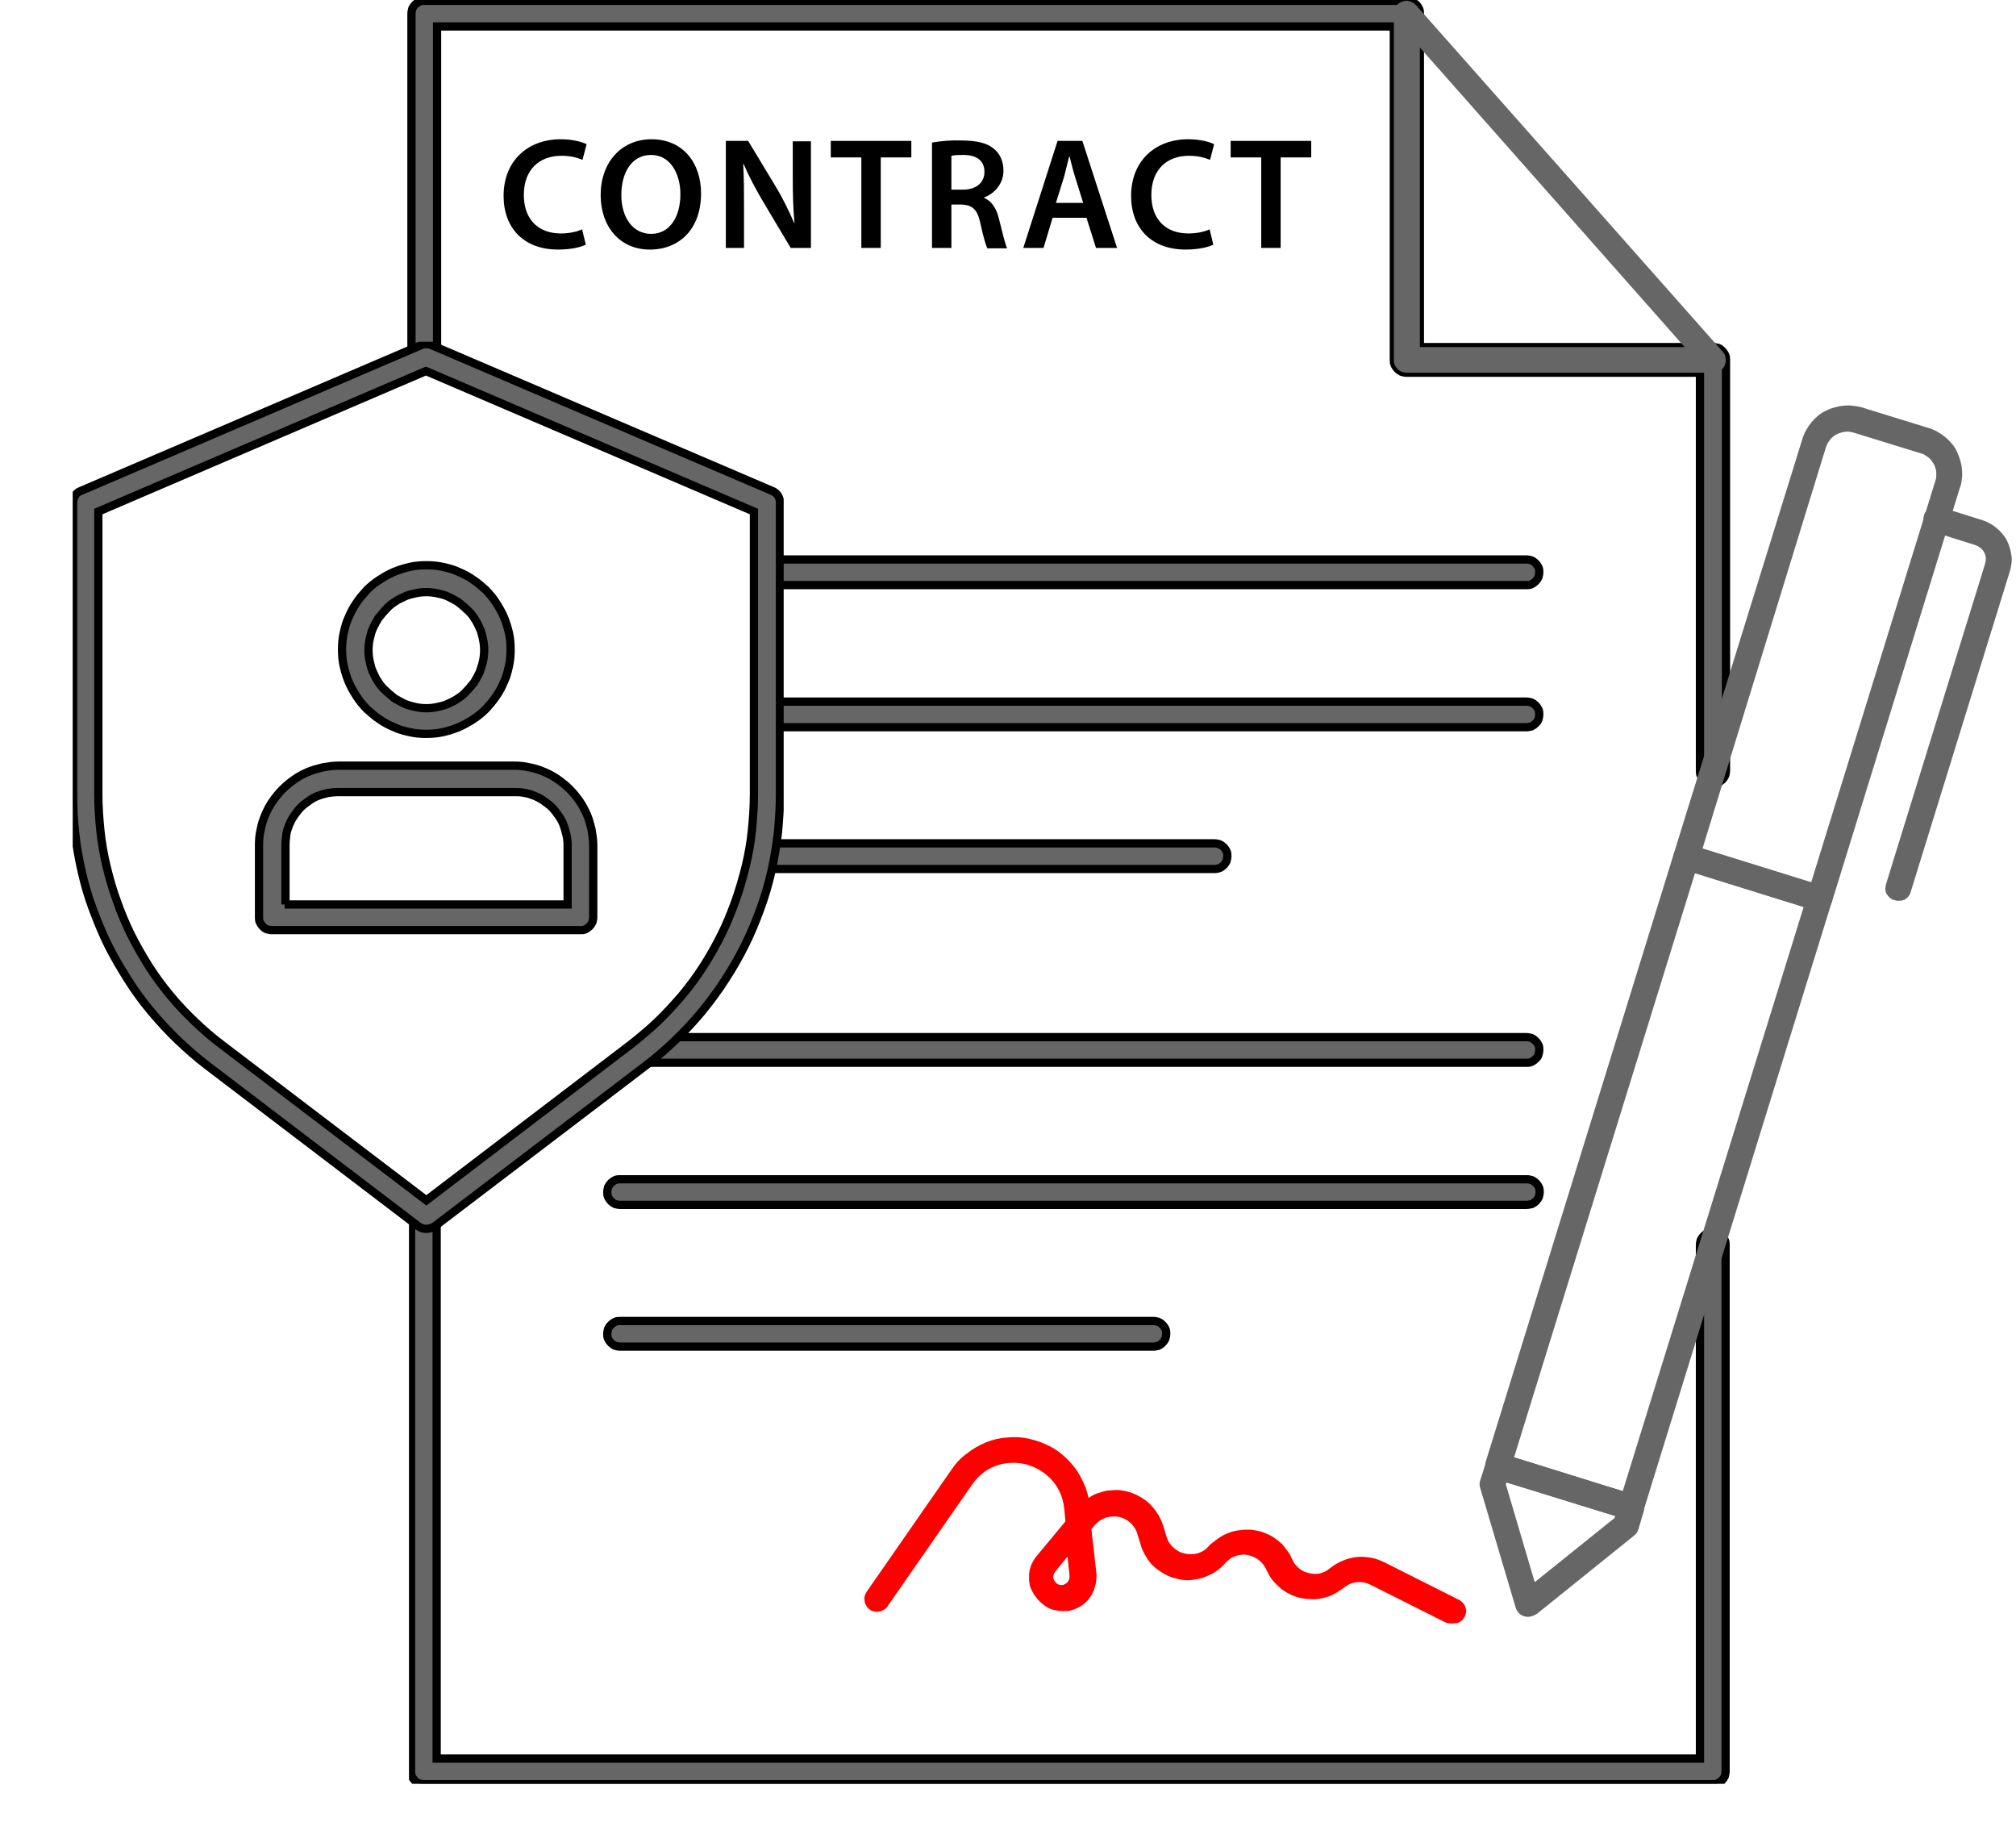 <svg xmlns="http://www.w3.org/2000/svg" xmlns:xlink="http://www.w3.org/1999/xlink" id="Layer_1" x="0px" y="0px" viewBox="0 0 488 446" style="enable-background:new 0 0 488 446;" xml:space="preserve"><style type="text/css">	.st0{fill:#666666;stroke:#000000;stroke-width:2;stroke-miterlimit:10;}	.st1{clip-path:url(#SVGID_00000039826259584823913540000003774033827134877370_);}	.st2{fill:#666666;}	.st3{fill:#FF0000;}	.st4{clip-path:url(#SVGID_00000000936041277805920750000000905681682995001268_);}</style><path class="st0" d="M414.6,189.6c-0.4,0-0.8-0.1-1.2-0.2c-0.4-0.2-0.7-0.4-1-0.7c-0.3-0.3-0.5-0.6-0.7-1c-0.2-0.4-0.2-0.8-0.2-1.2 V90.2h-71c-0.4,0-0.8-0.1-1.2-0.2c-0.4-0.2-0.7-0.4-1-0.7c-0.3-0.3-0.5-0.6-0.7-1c-0.2-0.4-0.2-0.8-0.2-1.2V6.4H105.8v79 c0,0.4-0.1,0.8-0.2,1.2c-0.2,0.4-0.4,0.7-0.7,1c-0.3,0.3-0.6,0.5-1,0.7c-0.4,0.2-0.8,0.2-1.2,0.2c-0.4,0-0.8-0.1-1.2-0.2 c-0.4-0.2-0.7-0.4-1-0.7c-0.3-0.3-0.5-0.6-0.7-1c-0.2-0.4-0.2-0.8-0.2-1.2V3.3c0-0.4,0.1-0.8,0.2-1.2c0.2-0.4,0.4-0.7,0.7-1 c0.3-0.3,0.6-0.5,1-0.7c0.4-0.2,0.8-0.2,1.2-0.2h237.9c0.4,0,0.8,0.1,1.2,0.2c0.4,0.2,0.7,0.4,1,0.7c0.3,0.3,0.5,0.6,0.7,1 c0.2,0.4,0.2,0.8,0.2,1.2V84h71c0.4,0,0.8,0.1,1.2,0.2s0.7,0.4,1,0.7c0.3,0.3,0.5,0.6,0.7,1c0.2,0.4,0.2,0.8,0.2,1.2v99.4 c0,0.4-0.1,0.8-0.2,1.2c-0.2,0.4-0.4,0.7-0.7,1c-0.3,0.3-0.6,0.5-1,0.7C415.4,189.6,415,189.6,414.6,189.6z"></path><g>	<defs>		<rect id="SVGID_1_" x="99" y="289.3" width="320" height="142.4"></rect>	</defs>	<clipPath id="SVGID_00000163066651607984916050000009992446948439599274_">		<use xlink:href="#SVGID_1_" style="overflow:visible;"></use>	</clipPath>	<g style="clip-path:url(#SVGID_00000163066651607984916050000009992446948439599274_);">		<path class="st0" d="M414.6,431.8h-312c-0.4,0-0.8-0.1-1.2-0.2s-0.7-0.4-1-0.7c-0.3-0.3-0.5-0.6-0.7-1c-0.2-0.4-0.2-0.8-0.2-1.2   V293.4c0-0.4,0.1-0.8,0.2-1.2s0.4-0.7,0.7-1c0.3-0.3,0.6-0.5,1-0.7c0.4-0.2,0.8-0.2,1.2-0.2c0.4,0,0.8,0.1,1.2,0.2   c0.4,0.2,0.7,0.4,1,0.7c0.3,0.3,0.5,0.6,0.7,1c0.2,0.4,0.2,0.8,0.2,1.2v132.2h305.8V301.3c0-0.4,0.1-0.8,0.2-1.2   c0.2-0.4,0.4-0.7,0.7-1c0.3-0.3,0.6-0.5,1-0.7c0.4-0.2,0.8-0.2,1.2-0.2c0.4,0,0.8,0.1,1.2,0.2s0.7,0.4,1,0.7   c0.3,0.3,0.5,0.6,0.7,1c0.2,0.4,0.2,0.8,0.2,1.2v127.4c0,0.4-0.1,0.8-0.2,1.2c-0.2,0.4-0.4,0.7-0.7,1c-0.3,0.3-0.6,0.5-1,0.7   S415,431.8,414.6,431.8z"></path>	</g></g><path class="st2" d="M414.6,90.2h-74.1c-0.4,0-0.8-0.1-1.2-0.2c-0.4-0.2-0.7-0.4-1-0.7c-0.3-0.3-0.5-0.6-0.7-1 c-0.2-0.4-0.2-0.8-0.2-1.2V3.3c0-0.6,0.2-1.2,0.5-1.8c0.4-0.5,0.9-0.9,1.5-1.1c0.6-0.2,1.2-0.3,1.8-0.1c0.6,0.2,1.2,0.5,1.6,1 L417,85.1c0.4,0.5,0.7,1,0.7,1.6c0.1,0.6,0,1.2-0.2,1.7s-0.6,1-1.1,1.3C415.8,90.1,415.2,90.2,414.6,90.2z M343.7,84h64.1 l-64.1-72.5V84z"></path><path class="st3" d="M351.2,392.9c-0.5,0-0.9-0.1-1.4-0.3l-18.1-9.1c-1-0.5-2.1-0.7-3.2-0.6c-1.1,0.1-2.1,0.5-3,1.2l-0.7,0.5 c-0.7,0.5-1.5,1-2.3,1.4c-0.8,0.4-1.7,0.6-2.5,0.8c-0.9,0.2-1.8,0.3-2.7,0.2c-0.9,0-1.8-0.1-2.6-0.3c-0.9-0.2-1.7-0.5-2.5-0.9 c-0.8-0.4-1.6-0.9-2.2-1.4c-0.7-0.6-1.3-1.2-1.9-1.9c-0.6-0.7-1-1.5-1.4-2.3l-0.3-0.6c-0.2-0.4-0.5-0.8-0.8-1.2 c-0.3-0.4-0.7-0.7-1.1-1c-0.4-0.3-0.8-0.5-1.3-0.7s-0.9-0.3-1.4-0.4s-1-0.1-1.4,0c-0.5,0-1,0.2-1.4,0.3c-0.5,0.2-0.9,0.4-1.3,0.7 c-0.4,0.3-0.8,0.6-1.1,1c-0.7,0.8-1.5,1.5-2.4,2.1c-0.9,0.6-1.9,1-2.9,1.4c-1,0.3-2.1,0.5-3.1,0.6c-1.1,0.1-2.1,0-3.2-0.3 c-1.1-0.2-2.1-0.6-3-1.1s-1.8-1.1-2.6-1.8c-0.8-0.7-1.5-1.6-2-2.5c-0.6-0.9-1-1.9-1.3-2.9l-0.8-2.6c-0.3-1.1-0.9-1.9-1.7-2.7 c-0.8-0.7-1.8-1.2-2.8-1.4c-1.1-0.2-2.1-0.1-3.2,0.2c-1,0.4-1.9,1-2.6,1.8l-0.8,1l1.2,10.7c0,0.3,0.1,0.7,0,1c0,0.3,0,0.7-0.1,1 c0,0.3-0.1,0.7-0.2,1c-0.1,0.3-0.2,0.6-0.3,1s-0.3,0.6-0.4,0.9c-0.2,0.3-0.3,0.6-0.5,0.8c-0.2,0.3-0.4,0.5-0.6,0.8 c-0.2,0.2-0.5,0.5-0.7,0.7c-0.3,0.2-0.5,0.4-0.8,0.6c-0.3,0.2-0.6,0.3-0.9,0.5c-0.3,0.1-0.6,0.3-0.9,0.4c-0.3,0.1-0.6,0.2-1,0.3 c-0.3,0.1-0.7,0.1-1,0.1c-0.3,0-0.7,0-1,0c-0.3,0-0.7,0-1-0.1c-0.3-0.1-0.7-0.1-1-0.2c-0.3-0.1-0.6-0.2-0.9-0.3 c-0.3-0.1-0.6-0.3-0.9-0.5c-0.3-0.2-0.6-0.4-0.8-0.6c-0.3-0.2-0.5-0.4-0.8-0.7c-0.2-0.2-0.5-0.5-0.7-0.8c-0.2-0.3-0.4-0.5-0.6-0.8 c-0.2-0.3-0.3-0.6-0.5-0.9c-0.1-0.3-0.3-0.6-0.4-0.9c-0.1-0.3-0.2-0.6-0.2-1c-0.1-0.3-0.1-0.7-0.1-1c0-0.3,0-0.7,0-1 c0-0.3,0.1-0.7,0.1-1c0.1-0.3,0.2-0.7,0.3-1c0.1-0.3,0.2-0.6,0.4-0.9c0.1-0.3,0.3-0.6,0.5-0.9c0.2-0.3,0.4-0.6,0.6-0.8l6.9-8.3 l-0.3-3.2c-0.7-6.2-5.2-9.5-9.2-10.6c-4-1-9.5-0.3-13.1,4.9l-20.5,29.5c-0.2,0.3-0.5,0.6-0.9,0.8c-0.3,0.2-0.7,0.4-1.1,0.4 c-0.4,0.1-0.8,0.1-1.2,0c-0.4-0.1-0.8-0.2-1.1-0.5c-0.3-0.2-0.6-0.5-0.8-0.9c-0.2-0.3-0.4-0.7-0.4-1.1c-0.1-0.4-0.1-0.8,0-1.2 c0.1-0.4,0.3-0.8,0.5-1.1l20.5-29.5c1-1.5,2.2-2.8,3.7-3.9c1.4-1.1,2.9-2,4.6-2.7c1.7-0.7,3.4-1.1,5.2-1.2c1.8-0.2,3.6-0.1,5.3,0.3 c1.8,0.4,3.4,1,5,1.8c1.6,0.8,3,1.9,4.3,3.2c1.3,1.3,2.4,2.7,3.2,4.3c0.9,1.6,1.5,3.2,1.9,5c0.4-0.2,0.8-0.5,1.2-0.7 c0.4-0.2,0.8-0.4,1.3-0.5c0.4-0.1,0.9-0.3,1.3-0.4s0.9-0.2,1.4-0.2c0.5,0,0.9-0.1,1.4-0.1c0.5,0,0.9,0,1.4,0.1 c0.5,0.1,0.9,0.1,1.4,0.3c0.4,0.1,0.9,0.2,1.3,0.4c0.4,0.2,0.9,0.3,1.3,0.6c0.4,0.2,0.8,0.4,1.2,0.7c0.4,0.3,0.8,0.5,1.1,0.8 c0.3,0.3,0.7,0.6,1,1c0.3,0.3,0.6,0.7,0.9,1.1c0.3,0.4,0.5,0.8,0.8,1.2c0.2,0.4,0.4,0.8,0.6,1.2c0.2,0.4,0.3,0.9,0.5,1.3l0.8,2.7 c0.3,1,0.9,1.9,1.7,2.6c0.8,0.7,1.7,1.2,2.8,1.4c1,0.2,2.1,0.2,3.1-0.1s1.9-0.9,2.6-1.7c0.3-0.4,0.7-0.7,1.1-1 c0.4-0.3,0.8-0.6,1.2-0.9c0.4-0.3,0.8-0.5,1.3-0.8c0.4-0.2,0.9-0.4,1.4-0.6c0.5-0.2,0.9-0.3,1.4-0.4c0.5-0.1,1-0.2,1.5-0.2 c0.5-0.1,1-0.1,1.5-0.1c0.5,0,1,0,1.5,0.1c0.5,0.1,1,0.2,1.5,0.3c0.5,0.1,0.9,0.3,1.4,0.5c0.5,0.2,0.9,0.4,1.3,0.6 c0.4,0.2,0.8,0.5,1.2,0.8c0.4,0.3,0.8,0.6,1.1,0.9c0.4,0.3,0.7,0.7,1,1.1c0.3,0.4,0.6,0.8,0.9,1.2c0.3,0.4,0.5,0.8,0.7,1.3l0.3,0.6 c0.2,0.4,0.4,0.8,0.7,1.1c0.3,0.3,0.6,0.7,0.9,0.9c0.3,0.3,0.7,0.5,1.1,0.7c0.4,0.2,0.8,0.3,1.2,0.4c0.4,0.1,0.9,0.2,1.3,0.2 c0.4,0,0.9,0,1.3-0.1c0.4-0.1,0.8-0.2,1.2-0.4c0.4-0.2,0.8-0.4,1.1-0.7l0.7-0.5c0.9-0.7,1.9-1.2,2.9-1.6c1.1-0.4,2.1-0.7,3.3-0.8 c1.1-0.1,2.2,0,3.3,0.2c1.1,0.2,2.2,0.6,3.2,1.1l18.1,9.1c0.3,0.2,0.6,0.4,0.8,0.6s0.4,0.5,0.6,0.8c0.1,0.3,0.2,0.6,0.3,1 c0,0.3,0,0.7-0.1,1c-0.1,0.3-0.2,0.7-0.4,0.9c-0.2,0.3-0.4,0.6-0.7,0.8c-0.3,0.2-0.6,0.4-0.9,0.5 C351.9,392.9,351.5,392.9,351.2,392.9z M258.4,376.7l-3,3.7c-0.2,0.3-0.4,0.6-0.4,1c-0.1,0.4,0,0.7,0.2,1.1c0.2,0.3,0.4,0.6,0.7,0.8 c0.3,0.2,0.7,0.3,1,0.3c0.3,0,0.6,0,0.8-0.2c0.3-0.1,0.5-0.3,0.7-0.5c0.2-0.2,0.3-0.5,0.4-0.7c0.1-0.3,0.1-0.6,0.1-0.8L258.4,376.7z "></path><path class="st2" d="M394.8,367.9c-0.3,0-0.6,0-0.9-0.1l-32.2-10c-0.4-0.1-0.7-0.3-1.1-0.6c-0.3-0.3-0.6-0.6-0.8-0.9 c-0.2-0.4-0.3-0.8-0.3-1.2c0-0.4,0-0.8,0.1-1.2l45.6-147.4c0.1-0.4,0.3-0.7,0.6-1.1c0.3-0.3,0.6-0.6,0.9-0.8 c0.4-0.2,0.8-0.3,1.2-0.3c0.4,0,0.8,0,1.2,0.1l32.2,10c0.4,0.1,0.7,0.3,1.1,0.6c0.3,0.3,0.6,0.6,0.8,0.9c0.2,0.4,0.3,0.8,0.3,1.2 c0,0.4,0,0.8-0.1,1.2l-45.6,147.4c-0.2,0.7-0.6,1.2-1.1,1.6C396.1,367.7,395.5,367.9,394.8,367.9z M366.5,352.7l26.3,8.2l43.8-141.4 l-26.3-8.2L366.5,352.7z"></path><path class="st2" d="M369.9,391.3c-0.7,0-1.3-0.2-1.9-0.6c-0.5-0.4-0.9-0.9-1.1-1.6l-8.6-29c-0.2-0.6-0.2-1.2,0-1.8l1.4-4.4 c0.1-0.4,0.3-0.8,0.6-1.1c0.3-0.3,0.6-0.6,0.9-0.8c0.4-0.2,0.8-0.3,1.2-0.3c0.4,0,0.8,0,1.2,0.1l32.2,10c0.4,0.1,0.7,0.3,1.1,0.6 c0.3,0.3,0.6,0.6,0.8,0.9c0.2,0.4,0.3,0.8,0.3,1.2c0,0.4,0,0.8-0.1,1.2l-1.3,4.4c-0.2,0.6-0.5,1.1-1,1.5l-23.6,19 C371.2,391,370.6,391.3,369.9,391.3z M364.5,359.2l7,23.7l19.3-15.5l0.2-0.5l-26.3-8.1L364.5,359.2z"></path><path class="st2" d="M440.4,220.5c-0.3,0-0.6,0-0.9-0.1l-32.2-10c-0.4-0.1-0.7-0.3-1.1-0.6c-0.3-0.3-0.6-0.6-0.8-0.9 c-0.2-0.4-0.3-0.8-0.3-1.2c0-0.4,0-0.8,0.1-1.2l31.1-100.3c0.2-0.7,0.5-1.4,0.9-2.1s0.8-1.3,1.3-1.9c0.5-0.6,1-1.1,1.6-1.6 c0.6-0.5,1.2-0.9,1.9-1.2c0.7-0.4,1.4-0.6,2.1-0.8c0.7-0.2,1.5-0.4,2.2-0.4c0.8-0.1,1.5-0.1,2.2,0c0.8,0.1,1.5,0.2,2.2,0.4l16.2,5 c0.7,0.2,1.4,0.5,2.1,0.9c0.7,0.4,1.3,0.8,1.9,1.3c0.6,0.5,1.1,1,1.6,1.6c0.5,0.6,0.9,1.2,1.2,1.9c0.3,0.7,0.6,1.4,0.8,2.1 c0.2,0.7,0.4,1.5,0.4,2.2c0.1,0.8,0.1,1.5,0,2.3s-0.2,1.5-0.5,2.2l-31,100.3c-0.2,0.6-0.6,1.2-1.1,1.6 C441.7,220.3,441.1,220.5,440.4,220.5z M412.1,205.4l26.3,8.2l30.1-97.3c0.1-0.3,0.2-0.7,0.2-1c0-0.3,0-0.7,0-1c0-0.3-0.1-0.7-0.2-1 c-0.1-0.3-0.2-0.7-0.4-1c-0.2-0.3-0.4-0.6-0.6-0.9c-0.2-0.3-0.5-0.5-0.7-0.7c-0.3-0.2-0.6-0.4-0.9-0.6c-0.3-0.2-0.6-0.3-1-0.4 l-16.2-5c-0.7-0.2-1.4-0.3-2.1-0.2c-0.7,0.1-1.4,0.3-2,0.6c-0.6,0.3-1.2,0.8-1.6,1.3c-0.4,0.5-0.8,1.2-1,1.8L412.1,205.4z"></path><path class="st2" d="M459.5,218c-0.2,0-0.5,0-0.7-0.1c-0.2-0.1-0.5-0.1-0.7-0.2c-0.2-0.1-0.4-0.2-0.6-0.4c-0.2-0.2-0.3-0.3-0.5-0.5 c-0.1-0.2-0.3-0.4-0.4-0.6s-0.2-0.5-0.2-0.7c0-0.2-0.1-0.5,0-0.7c0-0.2,0.1-0.5,0.1-0.7l24-77.6c0.1-0.5,0.2-0.9,0.2-1.4 c0-0.5-0.2-1-0.4-1.4c-0.2-0.4-0.5-0.8-0.9-1.1c-0.4-0.3-0.8-0.5-1.3-0.7l-10.2-3.2c-0.4-0.1-0.8-0.3-1.1-0.6s-0.6-0.6-0.8-0.9 c-0.2-0.4-0.3-0.8-0.4-1.2c0-0.4,0-0.8,0.1-1.2c0.1-0.4,0.3-0.8,0.6-1.1c0.3-0.3,0.6-0.6,1-0.8c0.4-0.2,0.8-0.3,1.2-0.3 c0.4,0,0.8,0,1.2,0.1l10.2,3.2c0.6,0.2,1.2,0.4,1.8,0.8c0.6,0.3,1.1,0.7,1.6,1.1c0.5,0.4,1,0.9,1.4,1.4c0.4,0.5,0.8,1,1.1,1.6 c0.3,0.6,0.5,1.2,0.7,1.8c0.2,0.6,0.3,1.3,0.4,1.9c0.1,0.7,0.1,1.3,0,1.9s-0.2,1.3-0.4,1.9l-24,77.6c-0.2,0.7-0.6,1.2-1.1,1.6 S460.2,218,459.5,218z"></path><path d="M141.8,59.2c-1.1,0.6-3.6,1.2-6.7,1.2c-8.2,0-13.2-5.1-13.2-13c0-8.5,5.9-13.7,13.8-13.7c3.1,0,5.3,0.7,6.3,1.2l-1,3.8 c-1.6-0.7-3.3-1-5.1-1c-5.3,0-9.1,3.3-9.1,9.5c0,5.7,3.3,9.3,9,9.3c1.9,0,3.9-0.4,5.1-1L141.8,59.2z"></path><path d="M169.7,46.8c0,8.7-5.3,13.6-12.4,13.6c-7.3,0-11.9-5.6-11.9-13.2c0-7.9,5-13.5,12.3-13.5C165.3,33.7,169.7,39.4,169.7,46.8z  M150.4,47.2c0,5.3,2.7,9.4,7.2,9.4c4.6,0,7.1-4.2,7.1-9.6c0-4.9-2.4-9.5-7.1-9.5C152.9,37.5,150.4,41.8,150.4,47.2z"></path><path d="M175.7,60V34.1h5.4l6.7,11.1c1.7,2.8,3.1,5.7,4.4,8.7h0.1c-0.3-3.5-0.4-6.8-0.4-10.7v-9h4.4V60h-4.9l-6.8-11.4 c-1.7-2.9-3.3-5.9-4.6-8.9l-0.1,0c0.2,3.3,0.2,6.8,0.2,11V60H175.7z"></path><path d="M208.5,38.1h-7.4v-4h19.5v4h-7.4V60h-4.7V38.1z"></path><path d="M225.6,34.5c2.4-0.4,4.7-0.6,7.1-0.5c3.7,0,6.3,0.6,8,2.1c1.4,1.2,2.2,3,2.2,5.2c0,3.3-2.3,5.6-4.7,6.5v0.1 c1.8,0.7,3,2.5,3.6,5c0.8,3.2,1.5,6.2,2,7.2H239c-0.4-0.8-1-2.9-1.7-6.1c-0.7-3.4-2-4.4-4.6-4.5h-2.4V60h-4.7V34.5z M230.3,45.9h2.8 c3.2,0,5.2-1.7,5.2-4.3c0-2.8-2-4.1-5.1-4.1c-1,0-1.9,0-2.9,0.2L230.3,45.9z"></path><path d="M254.8,52.7l-2.2,7.3h-4.9l8.3-25.9h6l8.4,25.9h-5.1l-2.3-7.3H254.8z M262.2,49.1l-2-6.4c-0.5-1.6-0.9-3.3-1.3-4.8h-0.1 c-0.4,1.5-0.8,3.3-1.2,4.8l-2,6.4H262.2z"></path><path d="M293.7,59.2c-1.1,0.6-3.6,1.2-6.7,1.2c-8.2,0-13.2-5.1-13.2-13c0-8.5,5.9-13.7,13.8-13.7c3.1,0,5.3,0.7,6.3,1.2l-1,3.8 c-1.6-0.7-3.3-1-5.1-1c-5.3,0-9.1,3.3-9.1,9.5c0,5.7,3.3,9.3,9,9.3c1.9,0,3.9-0.4,5.1-1L293.7,59.2z"></path><path d="M305.3,38.1h-7.4v-4h19.5v4H310V60h-4.7V38.1z"></path><path class="st0" d="M369.5,141.6H186.1c-0.4,0-0.8-0.1-1.2-0.2c-0.4-0.2-0.7-0.4-1-0.7c-0.3-0.3-0.5-0.6-0.7-1 c-0.2-0.4-0.2-0.8-0.2-1.2c0-0.4,0.1-0.8,0.2-1.2s0.4-0.7,0.7-1c0.3-0.3,0.6-0.5,1-0.7c0.4-0.2,0.8-0.2,1.2-0.2h183.4 c0.4,0,0.8,0.1,1.2,0.2c0.4,0.2,0.7,0.4,1,0.7c0.3,0.3,0.5,0.6,0.7,1s0.2,0.8,0.2,1.2c0,0.4-0.1,0.8-0.2,1.2c-0.2,0.4-0.4,0.7-0.7,1 c-0.3,0.3-0.6,0.5-1,0.7C370.3,141.6,369.9,141.6,369.5,141.6L369.5,141.6z"></path><path class="st0" d="M369.5,176H186.1c-0.4,0-0.8-0.1-1.2-0.2c-0.4-0.2-0.7-0.4-1-0.7c-0.3-0.3-0.5-0.6-0.7-1s-0.2-0.8-0.2-1.2 c0-0.4,0.1-0.8,0.2-1.2c0.2-0.4,0.4-0.7,0.7-1c0.3-0.3,0.6-0.5,1-0.7c0.4-0.2,0.8-0.2,1.2-0.2h183.4c0.4,0,0.8,0.1,1.2,0.2 c0.4,0.2,0.7,0.4,1,0.7c0.3,0.3,0.5,0.6,0.7,1c0.2,0.4,0.2,0.8,0.2,1.2c0,0.4-0.1,0.8-0.2,1.2s-0.4,0.7-0.7,1 c-0.3,0.3-0.6,0.5-1,0.7C370.3,175.9,369.9,176,369.5,176L369.5,176z"></path><path class="st0" d="M294.1,210.3H185c-0.4,0-0.8-0.1-1.2-0.2c-0.4-0.2-0.7-0.4-1-0.7c-0.3-0.3-0.5-0.6-0.7-1 c-0.2-0.4-0.2-0.8-0.2-1.2c0-0.4,0.1-0.8,0.2-1.2c0.2-0.4,0.4-0.7,0.7-1c0.3-0.3,0.6-0.5,1-0.7c0.4-0.2,0.8-0.2,1.2-0.2h109 c0.4,0,0.8,0.1,1.2,0.2c0.4,0.2,0.7,0.4,1,0.7c0.3,0.3,0.5,0.6,0.7,1c0.2,0.4,0.2,0.8,0.2,1.2c0,0.4-0.1,0.8-0.2,1.2 c-0.2,0.4-0.4,0.7-0.7,1c-0.3,0.3-0.6,0.5-1,0.7C294.9,210.2,294.5,210.3,294.1,210.3z"></path><path class="st0" d="M369.5,257.2H156.3c-0.4,0-0.8-0.1-1.2-0.2c-0.4-0.2-0.7-0.4-1-0.7c-0.3-0.3-0.5-0.6-0.7-1s-0.2-0.8-0.2-1.2 s0.1-0.8,0.2-1.2c0.2-0.4,0.4-0.7,0.7-1c0.3-0.3,0.6-0.5,1-0.7c0.4-0.2,0.8-0.2,1.2-0.2h213.2c0.4,0,0.8,0.1,1.2,0.2 c0.4,0.2,0.7,0.4,1,0.7c0.3,0.3,0.5,0.6,0.7,1c0.2,0.4,0.2,0.8,0.2,1.2s-0.1,0.8-0.2,1.2s-0.4,0.7-0.7,1c-0.3,0.3-0.6,0.5-1,0.7 C370.3,257.2,369.9,257.2,369.5,257.2z"></path><path class="st0" d="M369.5,291.6H150.1c-0.4,0-0.8-0.1-1.2-0.2c-0.4-0.2-0.7-0.4-1-0.7c-0.3-0.3-0.5-0.6-0.7-1 c-0.2-0.4-0.2-0.8-0.2-1.2c0-0.4,0.1-0.8,0.2-1.2c0.2-0.4,0.4-0.7,0.7-1c0.3-0.3,0.6-0.5,1-0.7c0.4-0.2,0.8-0.2,1.2-0.2h219.5 c0.4,0,0.8,0.1,1.2,0.2c0.4,0.2,0.7,0.4,1,0.7c0.3,0.3,0.5,0.6,0.7,1s0.2,0.8,0.2,1.2c0,0.4-0.1,0.8-0.2,1.2c-0.2,0.4-0.4,0.7-0.7,1 c-0.3,0.3-0.6,0.5-1,0.7C370.3,291.5,369.9,291.6,369.5,291.6z"></path><path class="st0" d="M279.2,325.9H150.1c-0.4,0-0.8-0.1-1.2-0.2c-0.4-0.2-0.7-0.4-1-0.7c-0.3-0.3-0.5-0.6-0.7-1 c-0.2-0.4-0.2-0.8-0.2-1.2c0-0.4,0.1-0.8,0.2-1.2c0.2-0.4,0.4-0.7,0.7-1c0.3-0.3,0.6-0.5,1-0.7c0.4-0.2,0.8-0.2,1.2-0.2h129.1 c0.4,0,0.8,0.1,1.2,0.2c0.4,0.2,0.7,0.4,1,0.7c0.3,0.3,0.5,0.6,0.7,1c0.2,0.4,0.2,0.8,0.2,1.2c0,0.4-0.1,0.8-0.2,1.2 c-0.2,0.4-0.4,0.7-0.7,1c-0.3,0.3-0.6,0.5-1,0.7C280,325.8,279.6,325.9,279.2,325.9z"></path><g>	<defs>		<rect id="SVGID_00000183929574641611307800000005570027165203712932_" x="17.6" y="82.7" width="172.1" height="216"></rect>	</defs>	<clipPath id="SVGID_00000116920716199438321360000007025014585034014372_">		<use xlink:href="#SVGID_00000183929574641611307800000005570027165203712932_" style="overflow:visible;"></use>	</clipPath>	<g style="clip-path:url(#SVGID_00000116920716199438321360000007025014585034014372_);">		<path class="st0" d="M103.2,297.4c-0.7,0-1.3-0.2-1.9-0.6l-51.1-38.9c-2.5-1.9-4.9-4-7.2-6.2c-2.3-2.2-4.4-4.5-6.5-7   c-2-2.4-3.9-5-5.6-7.7c-1.7-2.7-3.3-5.4-4.7-8.2c-1.4-2.8-2.6-5.8-3.7-8.7s-2-6-2.7-9.1c-0.7-3.1-1.3-6.2-1.6-9.4   c-0.4-3.1-0.5-6.3-0.5-9.5v-70.5c0-0.6,0.2-1.2,0.5-1.7c0.3-0.5,0.8-0.9,1.4-1.1L102,83.5c0.8-0.3,1.6-0.3,2.4,0l82.5,35.3   c0.6,0.2,1,0.6,1.4,1.1c0.3,0.5,0.5,1.1,0.5,1.7v70.5c0,3.2-0.2,6.3-0.5,9.5c-0.4,3.2-0.9,6.3-1.6,9.4c-0.7,3.1-1.6,6.1-2.7,9.1   c-1.1,3-2.3,5.9-3.7,8.7c-1.4,2.8-3,5.6-4.7,8.2c-1.7,2.7-3.6,5.2-5.6,7.7c-2,2.4-4.2,4.8-6.5,7c-2.3,2.2-4.7,4.3-7.2,6.2   l-51.1,38.9C104.5,297.2,103.9,297.4,103.2,297.4z M23.8,123.8v68.4c0,2.9,0.2,5.9,0.5,8.8c0.3,2.9,0.8,5.8,1.5,8.7   c0.7,2.9,1.5,5.7,2.5,8.4c1,2.8,2.1,5.5,3.4,8.1s2.8,5.2,4.3,7.6c1.6,2.5,3.3,4.8,5.2,7.1c1.9,2.3,3.9,4.4,6,6.4   c2.1,2,4.3,3.9,6.7,5.7l49.3,37.5l49.2-37.5c2.3-1.8,4.6-3.7,6.7-5.7s4.1-4.2,6-6.4c1.9-2.3,3.6-4.6,5.2-7.1c1.6-2.5,3-5,4.3-7.6   c1.3-2.6,2.4-5.3,3.4-8.1c1-2.8,1.8-5.6,2.5-8.4c0.7-2.9,1.2-5.7,1.5-8.7c0.3-2.9,0.5-5.8,0.5-8.8v-68.4l-79.4-34L23.8,123.8z"></path>	</g></g><path class="st0" d="M103.2,177.6c-1.3,0-2.7-0.1-4-0.4c-1.3-0.3-2.6-0.6-3.8-1.2c-1.2-0.5-2.4-1.1-3.5-1.9 c-1.1-0.7-2.1-1.6-3.1-2.5c-0.9-0.9-1.8-2-2.5-3.1s-1.4-2.3-1.9-3.5c-0.5-1.2-0.9-2.5-1.2-3.8c-0.3-1.3-0.4-2.6-0.4-4 c0-1.3,0.1-2.7,0.4-4c0.3-1.3,0.6-2.6,1.2-3.8c0.5-1.2,1.1-2.4,1.9-3.5c0.7-1.1,1.6-2.1,2.5-3.1c0.9-0.9,2-1.8,3.1-2.5 c1.1-0.7,2.3-1.4,3.5-1.9c1.2-0.5,2.5-0.9,3.8-1.2c1.3-0.3,2.6-0.4,4-0.4c1.3,0,2.7,0.1,4,0.4c1.3,0.3,2.6,0.6,3.8,1.2 c1.2,0.5,2.4,1.1,3.5,1.9c1.1,0.7,2.1,1.6,3.1,2.5c0.9,0.9,1.8,2,2.5,3.1s1.4,2.3,1.9,3.5c0.5,1.2,0.9,2.5,1.2,3.8 c0.3,1.3,0.4,2.6,0.4,4c0,1.3-0.1,2.7-0.4,4c-0.3,1.3-0.6,2.6-1.2,3.8c-0.5,1.2-1.1,2.4-1.9,3.5c-0.7,1.1-1.6,2.1-2.5,3.1 c-0.9,0.9-2,1.8-3.1,2.5c-1.1,0.7-2.3,1.4-3.5,1.9c-1.2,0.5-2.5,0.9-3.8,1.2C105.8,177.5,104.5,177.6,103.2,177.6z M103.2,143.3 c-0.9,0-1.8,0.1-2.7,0.3c-0.9,0.2-1.8,0.4-2.6,0.8c-0.9,0.4-1.7,0.8-2.4,1.3c-0.8,0.5-1.5,1.1-2.1,1.8c-0.7,0.7-1.2,1.4-1.8,2.1 c-0.5,0.8-0.9,1.6-1.3,2.4c-0.4,0.9-0.6,1.7-0.8,2.6c-0.2,0.9-0.3,1.8-0.3,2.8c0,0.9,0.1,1.8,0.3,2.7c0.2,0.9,0.4,1.8,0.8,2.6 c0.4,0.9,0.8,1.7,1.3,2.4c0.5,0.8,1.1,1.5,1.8,2.1c0.7,0.7,1.4,1.2,2.1,1.8c0.8,0.5,1.6,0.9,2.4,1.3c0.9,0.4,1.7,0.6,2.6,0.8 c0.9,0.2,1.8,0.3,2.7,0.3c0.9,0,1.8-0.1,2.7-0.3c0.9-0.2,1.8-0.4,2.6-0.8c0.9-0.4,1.7-0.8,2.4-1.3c0.8-0.5,1.5-1.1,2.1-1.8 c0.7-0.7,1.2-1.4,1.8-2.1c0.5-0.8,0.9-1.6,1.3-2.4c0.3-0.9,0.6-1.7,0.8-2.6c0.2-0.9,0.3-1.8,0.3-2.8c0-0.9-0.1-1.8-0.3-2.7 s-0.4-1.8-0.8-2.6c-0.4-0.9-0.8-1.7-1.3-2.4c-0.5-0.8-1.1-1.5-1.8-2.1c-0.7-0.7-1.4-1.2-2.1-1.8c-0.8-0.5-1.6-0.9-2.4-1.3 s-1.7-0.6-2.6-0.8C105,143.4,104.1,143.3,103.2,143.3z"></path><path class="st0" d="M140.5,225.1H65.8c-0.4,0-0.8-0.1-1.2-0.2s-0.7-0.4-1-0.7c-0.3-0.3-0.5-0.6-0.7-1c-0.2-0.4-0.2-0.8-0.2-1.2 v-17.5c0-1.3,0.1-2.5,0.4-3.7c0.2-1.2,0.6-2.4,1.1-3.6c0.5-1.2,1.1-2.3,1.8-3.3c0.7-1,1.5-2,2.4-2.9s1.9-1.7,2.9-2.4 c1-0.7,2.1-1.3,3.3-1.8c1.2-0.5,2.4-0.8,3.6-1.1c1.2-0.2,2.5-0.4,3.7-0.4h42.5c1.3,0,2.5,0.1,3.7,0.4c1.2,0.2,2.4,0.6,3.6,1.1 c1.2,0.5,2.3,1.1,3.3,1.8c1,0.7,2,1.5,2.9,2.4s1.7,1.9,2.4,2.9c0.7,1,1.3,2.2,1.8,3.3c0.5,1.2,0.8,2.4,1.1,3.6 c0.2,1.2,0.4,2.5,0.4,3.7V222c0,0.4-0.1,0.8-0.2,1.2c-0.2,0.4-0.4,0.7-0.7,1c-0.3,0.3-0.6,0.5-1,0.7S140.9,225.1,140.5,225.1z  M68.9,218.9h68.5v-14.4c0-0.9-0.1-1.7-0.3-2.5c-0.2-0.8-0.4-1.6-0.7-2.4c-0.3-0.8-0.7-1.5-1.2-2.2c-0.5-0.7-1-1.4-1.6-2 c-0.6-0.6-1.3-1.1-2-1.6c-0.7-0.5-1.5-0.9-2.2-1.2c-0.8-0.3-1.6-0.6-2.4-0.7c-0.8-0.2-1.7-0.2-2.5-0.2H81.9c-0.9,0-1.7,0.1-2.5,0.2 c-0.8,0.2-1.6,0.4-2.4,0.7c-0.8,0.3-1.5,0.7-2.2,1.2c-0.7,0.5-1.4,1-2,1.6c-0.6,0.6-1.1,1.3-1.6,2c-0.5,0.7-0.9,1.5-1.2,2.2 c-0.3,0.8-0.6,1.6-0.7,2.4s-0.2,1.7-0.2,2.5V218.9z"></path></svg>